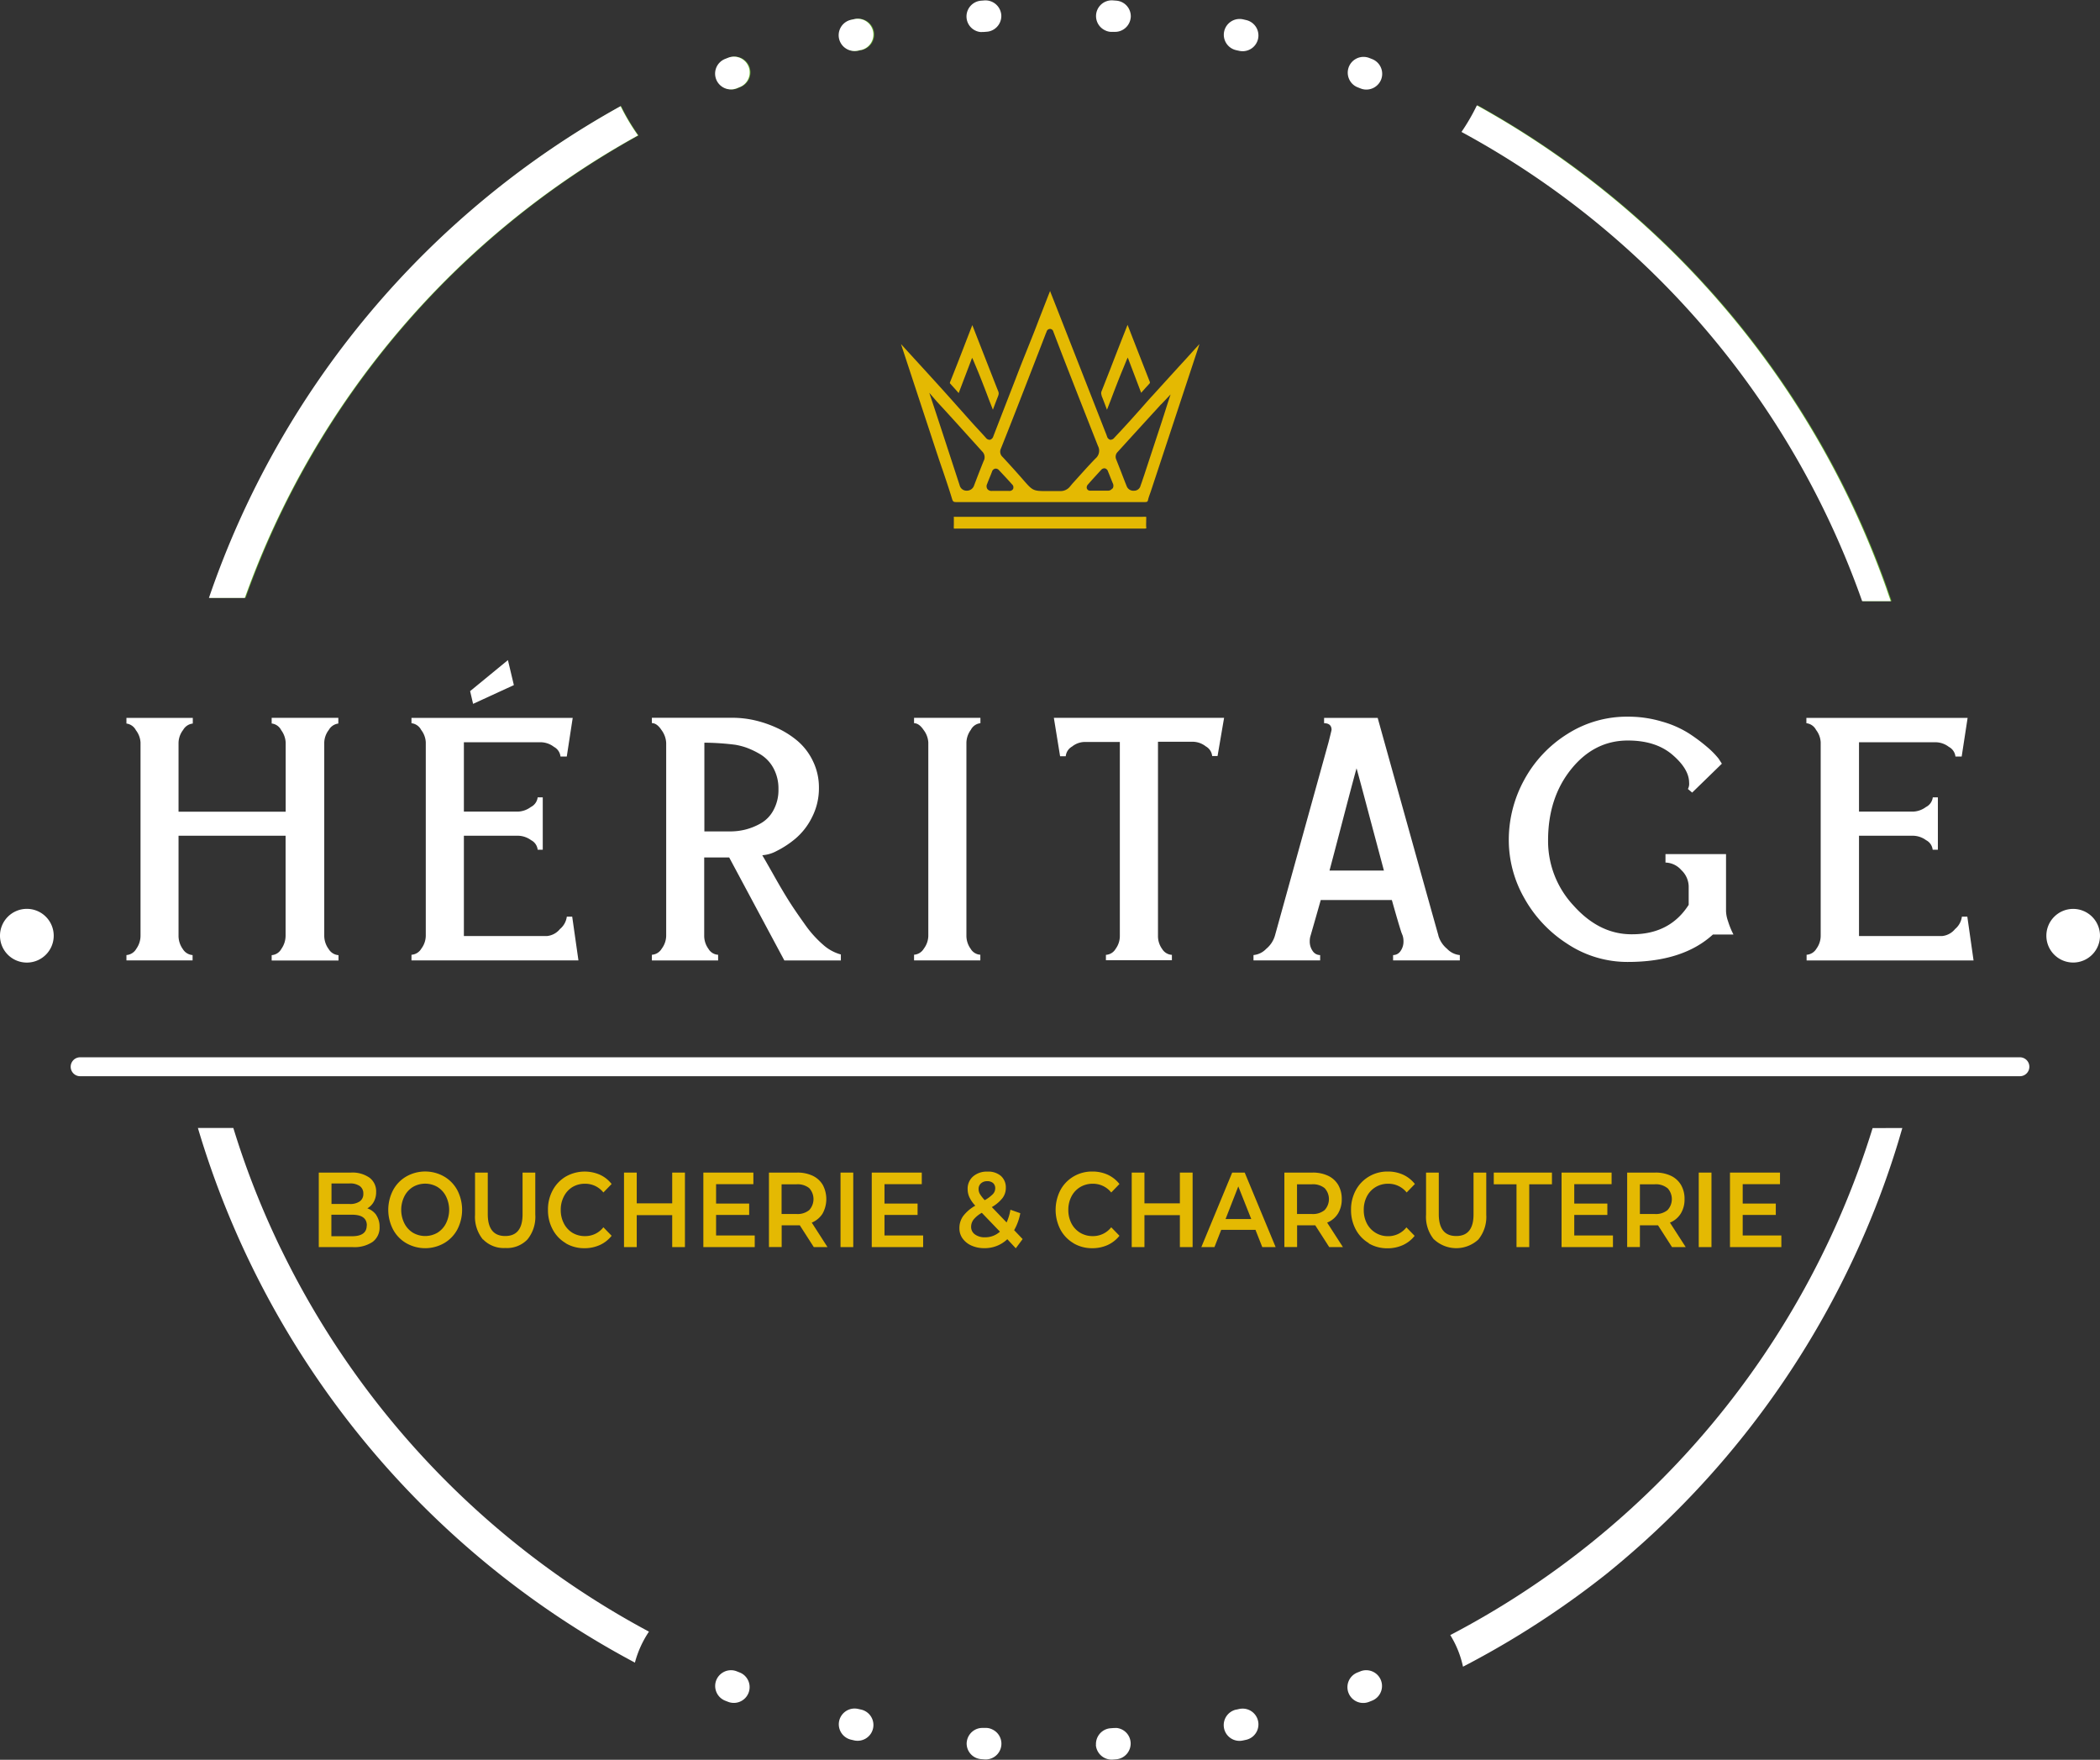 <svg id="Layer_1" data-name="Layer 1" xmlns="http://www.w3.org/2000/svg" xmlns:xlink="http://www.w3.org/1999/xlink" viewBox="0 0 494.94 414.71"><rect x="0" y="0" width="494.94" height="414.71" fill="#333333" stroke="none"/><defs><style>.cls-1{fill:none;}.cls-2{clip-path:url(#clip-path);}.cls-3{fill:#66b32e;}.cls-4{fill:#fff;}.cls-5{fill:#e4b902;}</style><clipPath id="clip-path" transform="translate(-172.5 -91.49)"><rect class="cls-1" width="841.89" height="595.28"/></clipPath></defs><title>Logo - Blanc fond noir - Héritage</title><g class="cls-2"><path class="cls-3" d="M617.26,230.08a210.46,210.46,0,0,0-96.48-113.76,47.68,47.68,0,0,1-3.63,6.26,202.11,202.11,0,0,1,94.43,110.58h6.74c-.34-1-.7-2-1.06-3.08M378.46,98.86A3.72,3.72,0,0,0,374,96l-.74.16a3.72,3.72,0,0,0,.82,7.35,3.84,3.84,0,0,0,.83-.09l.71-.16.07,0a3.74,3.74,0,0,0,2.76-4.42m-29.33,8.36a3.72,3.72,0,0,0-4.8-2.11l-.71.28a3.72,3.72,0,0,0,1.37,7.19,3.58,3.58,0,0,0,1.36-.27L347,112a3.71,3.71,0,0,0,2.11-4.82m-30.19,9.3a210.09,210.09,0,0,0-97,115.88h8.46A202.14,202.14,0,0,1,323,123.4a49.12,49.12,0,0,1-4.1-6.88" transform="translate(-172.5 -91.49)"/><path class="cls-4" d="M252.24,262A3,3,0,0,0,250,263.5a5.13,5.13,0,0,0-1.08,3v45.45a5.31,5.31,0,0,0,1.05,3.2,2.93,2.93,0,0,0,2.31,1.43v1.26H236.53v-1.26a2.84,2.84,0,0,0,2.28-1.47,5.43,5.43,0,0,0,1-3.16V288.44H214.58v23.49a5.31,5.31,0,0,0,1,3.2,2.93,2.93,0,0,0,2.31,1.43v1.26H202.3v-1.26a2.92,2.92,0,0,0,2.32-1.47,5.33,5.33,0,0,0,1-3.16V266.48a5.2,5.2,0,0,0-1.09-2.91A2.94,2.94,0,0,0,202.3,262v-1.33h15.64V262a3,3,0,0,0-2.28,1.51,5.13,5.13,0,0,0-1.08,3v16.27h25.25V266.48a5.35,5.35,0,0,0-1.05-2.91,2.87,2.87,0,0,0-2.25-1.58v-1.33h15.71Z" transform="translate(-172.5 -91.49)"/><path class="cls-4" d="M307.36,307.51l1.47,10.31H269.48v-1.33a2.92,2.92,0,0,0,2.32-1.44,5.15,5.15,0,0,0,1.05-3.12V266.41a5.2,5.2,0,0,0-1.09-2.91,2.94,2.94,0,0,0-2.28-1.58v-1.26h38l-1.4,9.12h-1.48a2.93,2.93,0,0,0-1.54-2.28,5.21,5.21,0,0,0-3-1.09H281.83v16.34h12.83a5.45,5.45,0,0,0,2.95-1.08,2.94,2.94,0,0,0,1.61-2.28h1.2v12.34h-1.2a2.86,2.86,0,0,0-1.54-2.24,5.36,5.36,0,0,0-3-1.05H281.83v23.63h19.64a4.49,4.49,0,0,0,3-1.64,4.55,4.55,0,0,0,1.62-2.92Zm-15.15-60.46,1.4,5.89L284,257.36l-.7-3Z" transform="translate(-172.5 -91.49)"/><path class="cls-4" d="M352.17,293.06q.56.92,2.7,4.7c1.42,2.53,2.63,4.56,3.61,6.11s2.21,3.34,3.68,5.4a26.15,26.15,0,0,0,4.35,4.87,10.34,10.34,0,0,0,4.17,2.28v1.41H357.36l-13-24.27h-5.89v18.37a5.23,5.23,0,0,0,1,3.16,2.81,2.81,0,0,0,2.28,1.4v1.34H326.14v-1.34a2.92,2.92,0,0,0,2.32-1.44,5.15,5.15,0,0,0,1.05-3.12V266.55a5.53,5.53,0,0,0-1.09-3q-1.08-1.65-2.28-1.65v-1.26h19.08a23.83,23.83,0,0,1,5,.56,27,27,0,0,1,5.37,1.82,21.07,21.07,0,0,1,4.94,3.13,14.36,14.36,0,0,1,3.58,4.73,14.14,14.14,0,0,1,1.4,6.31,14.94,14.94,0,0,1-1.64,6.91,15.67,15.67,0,0,1-3.93,5.05,22.53,22.53,0,0,1-4.39,2.88,8.27,8.27,0,0,1-3.36,1m-13.68-5.61h6.17a14.77,14.77,0,0,0,3.44-.42,14.61,14.61,0,0,0,3.61-1.44,7.71,7.71,0,0,0,3.05-3.12,9.87,9.87,0,0,0,1.19-5,10,10,0,0,0-1.22-5,8.52,8.52,0,0,0-3.12-3.23,19.6,19.6,0,0,0-3.23-1.54,16.6,16.6,0,0,0-2.6-.67,61.72,61.72,0,0,0-7.29-.49Z" transform="translate(-172.5 -91.49)"/><path class="cls-4" d="M387.93,260.66h15.64v1.26a2.87,2.87,0,0,0-2.25,1.55,5.33,5.33,0,0,0-1.05,3v45.45a5.23,5.23,0,0,0,1,3.16,2.81,2.81,0,0,0,2.28,1.4v1.34H387.93v-1.34a2.92,2.92,0,0,0,2.31-1.44,5.15,5.15,0,0,0,1.05-3.12V266.48a5.33,5.33,0,0,0-1.09-2.94c-.72-1.08-1.48-1.62-2.27-1.62Z" transform="translate(-172.5 -91.49)"/><path class="cls-4" d="M420.88,260.66H461l-1.54,9h-1.27a2.94,2.94,0,0,0-1.5-2.28,5.08,5.08,0,0,0-3-1.09h-8.27v45.73a5.18,5.18,0,0,0,1,3.13,2.86,2.86,0,0,0,2.28,1.36v1.27H433.15v-1.27a2.83,2.83,0,0,0,2.28-1.4,5.11,5.11,0,0,0,1-3.09V266.34H428.1a4.9,4.9,0,0,0-2.94,1.09,2.94,2.94,0,0,0-1.48,2.28h-1.33Z" transform="translate(-172.5 -91.49)"/><path class="cls-4" d="M511.49,311.93a6.31,6.31,0,0,0,2.07,3.16,4.72,4.72,0,0,0,3,1.47v1.26H500.83v-1.26a2.1,2.1,0,0,0,1.75-.94,3.85,3.85,0,0,0,.7-2.35,4.23,4.23,0,0,0-.21-1.34l-.28-.7c-.14-.42-.4-1.25-.77-2.49s-.87-3-1.48-5.15H483.78c-.84,3-1.64,5.77-2.38,8.34a4.23,4.23,0,0,0-.21,1.34,3.85,3.85,0,0,0,.7,2.35,2.09,2.09,0,0,0,1.75.94v1.26H467.93v-1.26a4.74,4.74,0,0,0,3-1.47,6.31,6.31,0,0,0,2.07-3.16l12.62-45.52c.47-1.87.71-2.85.71-2.94,0-1-.59-1.55-1.76-1.55v-1.26h12.63q.27,1,7.15,25.67t7.16,25.6m-25.67-15.29h12.83l-3.23-12.1q-2.44-9.23-3.22-12-.84,3-3.3,12.42t-3.08,11.71" transform="translate(-172.5 -91.49)"/><path class="cls-4" d="M581.05,311.72h-4.84q-7.08,6.46-20.06,6.46a25.62,25.62,0,0,1-14.27-4.28,30.28,30.28,0,0,1-10.17-10.84,27.61,27.61,0,0,1-3.61-13.5,29.4,29.4,0,0,1,3.61-14.24,29.06,29.06,0,0,1,10.1-10.8,26.11,26.11,0,0,1,14.34-4.14,27.63,27.63,0,0,1,8.07,1.16,23.89,23.89,0,0,1,6.31,2.77,40.45,40.45,0,0,1,4.32,3.22,19.75,19.75,0,0,1,2.7,2.74l.77,1.19-7,6.81-1-.85a2.54,2.54,0,0,0,.28-1.47q0-3.22-3.93-6.59T556.15,266q-7.92,0-13.36,6.77t-5.43,16.8a22.23,22.23,0,0,0,6,15.32q6,6.71,13.53,6.77h.29q8.89,0,13.32-6.94v-4.35a5.43,5.43,0,0,0-1.72-3.82,5.13,5.13,0,0,0-3.75-1.79v-2H579.3v13.4a7.82,7.82,0,0,0,.46,2.39,21.42,21.42,0,0,0,.87,2.31Z" transform="translate(-172.5 -91.49)"/><path class="cls-4" d="M636.17,307.51l1.47,10.32H598.29v-1.34a2.92,2.92,0,0,0,2.32-1.44,5.15,5.15,0,0,0,1-3.12V266.41a5.2,5.2,0,0,0-1.09-2.91,2.94,2.94,0,0,0-2.28-1.58v-1.26h38l-1.4,9.12h-1.47a2.94,2.94,0,0,0-1.55-2.28,5.21,5.21,0,0,0-3-1.09H610.64v16.34h12.84a5.42,5.42,0,0,0,2.94-1.08,2.94,2.94,0,0,0,1.61-2.28h1.2v12.34H628a2.86,2.86,0,0,0-1.54-2.24,5.36,5.36,0,0,0-3-1.05H610.64v23.63h19.64a4.48,4.48,0,0,0,3-1.64,4.58,4.58,0,0,0,1.61-2.92Z" transform="translate(-172.5 -91.49)"/><path class="cls-4" d="M648.56,345.11H191.39a2.23,2.23,0,1,1,0-4.46H648.56a2.23,2.23,0,0,1,0,4.46" transform="translate(-172.5 -91.49)"/><path class="cls-4" d="M617.06,230.08a210.46,210.46,0,0,0-96.48-113.76,47.68,47.68,0,0,1-3.63,6.26,202.11,202.11,0,0,1,94.43,110.58h6.74c-.34-1-.7-2-1.06-3.08M318.74,116.52a210.09,210.09,0,0,0-97,115.88h8.46a202.14,202.14,0,0,1,92.67-109,49.12,49.12,0,0,1-4.1-6.88" transform="translate(-172.5 -91.49)"/><path class="cls-4" d="M620.85,357.32c-.29,1-.59,2-.9,3.07a206,206,0,0,1-10.49,27.4A209.8,209.8,0,0,1,551.6,462a.12.12,0,0,1-.05.05q-7,5.58-14.49,10.56a209.64,209.64,0,0,1-19.75,11.65,23.48,23.48,0,0,0-3-7.45,202.1,202.1,0,0,0,99.54-119.48Z" transform="translate(-172.5 -91.49)"/><path class="cls-4" d="M325.45,476a24.2,24.2,0,0,0-3.31,7.3,210.46,210.46,0,0,1-103-126h8.35a197.41,197.41,0,0,0,10,25.94q.7,1.53,1.44,3A202.55,202.55,0,0,0,325.45,476" transform="translate(-172.5 -91.49)"/><path class="cls-4" d="M378.26,98.86A3.72,3.72,0,0,0,373.81,96l-.74.16a3.72,3.72,0,0,0,.82,7.35,3.84,3.84,0,0,0,.83-.09l.71-.16.07,0a3.74,3.74,0,0,0,2.76-4.42m-29.33,8.36a3.72,3.72,0,0,0-4.8-2.11l-.71.28a3.72,3.72,0,0,0,1.37,7.19,3.58,3.58,0,0,0,1.36-.27l.67-.27a3.71,3.71,0,0,0,2.11-4.82" transform="translate(-172.5 -91.49)"/><path class="cls-4" d="M408.49,95a3.74,3.74,0,0,1-2.59,3.81,3.45,3.45,0,0,1-.86.16l-.73.06H404a2.63,2.63,0,0,1-.49,0,3.69,3.69,0,0,1-3.21-3.38,3.73,3.73,0,0,1,3.42-4l.77-.06a3.74,3.74,0,0,1,4,3.45" transform="translate(-172.5 -91.49)"/><path class="cls-4" d="M439,95.56a3.74,3.74,0,0,1-2.59,3.27,3.68,3.68,0,0,1-1.11.17,1.27,1.27,0,0,1-.28,0l-.73,0a3.4,3.4,0,0,1-1.31-.35,3.71,3.71,0,0,1,1.83-7.07l.77.06a3.7,3.7,0,0,1,3.42,4" transform="translate(-172.5 -91.49)"/><path class="cls-4" d="M469,100.68a3.73,3.73,0,0,1-3.62,2.88,3.81,3.81,0,0,1-.82-.09l-.73-.16a3.72,3.72,0,0,1-2.8-4.46,3.73,3.73,0,0,1,4.45-2.8l.73.17a3.72,3.72,0,0,1,2.79,4.46" transform="translate(-172.5 -91.49)"/><path class="cls-4" d="M498,110.26a3.76,3.76,0,0,1-3.46,2.34,3.65,3.65,0,0,1-1.36-.26l-.68-.27a3.63,3.63,0,0,1-1.71-1.36,3.72,3.72,0,0,1,4.4-5.57l.72.28a3.73,3.73,0,0,1,2.09,4.84" transform="translate(-172.5 -91.49)"/><path class="cls-4" d="M461,498.83a3.72,3.72,0,0,0,4.45,2.82l.74-.16a3.72,3.72,0,0,0-.82-7.35,3.84,3.84,0,0,0-.83.09l-.71.16-.07,0a3.74,3.74,0,0,0-2.76,4.42m29.33-8.36a3.72,3.72,0,0,0,4.8,2.11l.71-.28a3.72,3.72,0,0,0-1.37-7.19,3.58,3.58,0,0,0-1.36.27l-.67.27a3.71,3.71,0,0,0-2.11,4.82" transform="translate(-172.5 -91.49)"/><path class="cls-4" d="M430.81,502.74a3.74,3.74,0,0,1,2.59-3.81,3.45,3.45,0,0,1,.86-.16l.73-.06h.28a2.63,2.63,0,0,1,.49,0,3.69,3.69,0,0,1,3.21,3.38,3.73,3.73,0,0,1-3.42,4l-.77.06a3.74,3.74,0,0,1-4-3.45" transform="translate(-172.5 -91.49)"/><path class="cls-4" d="M400.34,502.13a3.74,3.74,0,0,1,2.59-3.27,3.68,3.68,0,0,1,1.11-.17,1.27,1.27,0,0,1,.28,0l.73,0a3.4,3.4,0,0,1,1.31.35,3.71,3.71,0,0,1-1.83,7.07l-.77-.06a3.7,3.7,0,0,1-3.42-4" transform="translate(-172.5 -91.49)"/><path class="cls-4" d="M370.29,497a3.73,3.73,0,0,1,3.62-2.88,3.81,3.81,0,0,1,.82.09l.73.16a3.72,3.72,0,0,1,2.8,4.46,3.73,3.73,0,0,1-4.45,2.8l-.73-.17a3.72,3.72,0,0,1-2.79-4.46" transform="translate(-172.5 -91.49)"/><path class="cls-4" d="M341.32,487.43a3.76,3.76,0,0,1,3.46-2.34,3.65,3.65,0,0,1,1.36.26l.68.27a3.63,3.63,0,0,1,1.71,1.36,3.72,3.72,0,0,1-4.4,5.57l-.72-.28a3.73,3.73,0,0,1-2.09-4.84" transform="translate(-172.5 -91.49)"/><path class="cls-4" d="M667.44,312a6.32,6.32,0,1,1-6.32-6.32,6.33,6.33,0,0,1,6.32,6.32" transform="translate(-172.5 -91.49)"/><path class="cls-4" d="M172.5,312a6.33,6.33,0,1,1,6.33,6.33A6.32,6.32,0,0,1,172.5,312" transform="translate(-172.5 -91.49)"/><path class="cls-5" d="M454.31,173.53,452.08,176c-2.62,2.85-5.22,5.72-7.82,8.58-.94,1-1.87,2.08-2.8,3.13l-2.34,2.62c-.7.78-1.41,1.54-2.11,2.31l-1.87,2a1.15,1.15,0,0,1-1,.48,1.12,1.12,0,0,1-.74-.81c-.15-.43-.32-.86-.49-1.28l-9.32-23.78c-1.18-3-2.35-6-3.54-9A.65.65,0,0,1,420,160l-.08.24c-.81,2.05-1.6,4.11-2.41,6.17-.51,1.32-1,2.63-1.53,3.95q-1,2.51-2,5t-2.08,5.32q-2.64,6.79-5.28,13.61a1.18,1.18,0,0,1-.79.84,1.14,1.14,0,0,1-1-.5c-.64-.71-1.29-1.42-1.94-2.12s-1.06-1.15-1.58-1.73c-1-1.12-2-2.25-3-3.36q-2.07-2.34-4.18-4.67c-2.66-2.94-5.33-5.85-8-8.77l-1.28-1.41,5.75,17.47c1,3,1.95,5.94,2.94,8.91.37,1.13.75,2.24,1.14,3.35.74,2.2,1.52,4.48,2.2,6.74.22.71.39.77,1.07.77q8.5,0,17,0h22c1.77,0,3.55,0,5.33,0,.62,0,.72-.13.8-.52s.29-1,.45-1.43l.21-.6,11.46-34.69-.85.92M404.38,200c-.63,1.55-1.25,3.14-1.84,4.68l-.45,1.18a1.78,1.78,0,0,1-1.76,1.26h0a1.66,1.66,0,0,1-1.66-1.29q-2-6.12-4-12.24l-1.77-5.38h0l-.23-.7c0-.05-.11-.3-.15-.45l-1-3L393.2,186l.11.13,1.44,1.56,2.43,2.66,2.27,2.51c1.5,1.66,3,3.32,4.52,5a1.9,1.9,0,0,1,.41,2.18m6.94,6.61a1,1,0,0,1-1,.53h-1.68l-.48,0h-.57c-.41,0-.82,0-1.24,0h-.07a1.23,1.23,0,0,1-1.08-.46,1.21,1.21,0,0,1-.05-1.18c.27-.71.56-1.42.85-2.12l.31-.8a1,1,0,0,1,.74-.69,1,1,0,0,1,.9.37l.13.14c1,1.06,2,2.12,2.95,3.2a.91.91,0,0,1,.26,1m13.33-.42a2.83,2.83,0,0,1-2.17,1h-3.16c-3.23,0-3.38-.07-5.5-2.5l-.06-.07c-1.57-1.8-3.23-3.64-4.93-5.47a1.67,1.67,0,0,1-.39-2c1.88-4.7,3.71-9.38,5.89-15l3.06-7.89,1.52-3.93a6.71,6.71,0,0,1,.27-.65A.86.86,0,0,1,420,169a.84.84,0,0,1,.77.68l1,2.61q1.17,3.06,2.36,6.1l1.15,2.94c1.95,5,4,10.19,6,15.27a2.37,2.37,0,0,1-.57,2.92c-1.87,1.91-3.68,4-5.45,5.93Zm10,.42a1.21,1.21,0,0,1-1.05.48H432l-.56,0h-1.92a.8.8,0,0,1-.88-.57,1,1,0,0,1,.28-.89c1-1.15,2.06-2.29,3.1-3.43a1,1,0,0,1,.9-.37,1.05,1.05,0,0,1,.72.72c.18.44.36.88.53,1.32l.58,1.43a1.31,1.31,0,0,1,0,1.26m12.89-19.88-.85,2.68c-.13.38-.25.76-.37,1.15l-4.3,13.06c-.15.44-.3.87-.44,1.3s-.25.7-.37,1.05a1.55,1.55,0,0,1-1.55,1.18h0a1.68,1.68,0,0,1-1.72-1.07c-.44-1.1-.87-2.21-1.29-3.31l-1.18-3a1.59,1.59,0,0,1,.34-1.75q4.81-5.29,9.65-10.58l.46-.51a1.69,1.69,0,0,1,.23-.21l2.14-2.26Z" transform="translate(-172.5 -91.49)"/><path class="cls-5" d="M442.65,216s-.07.06-.43.05H398.14a6.07,6.07,0,0,1-.83,0,6.57,6.57,0,0,1,0-.87v-1.67a.58.58,0,0,1,0-.23.55.55,0,0,1,.24,0H441.8a6.55,6.55,0,0,1,.84,0,6.38,6.38,0,0,1,0,.82c0,.16,0,.32,0,.47a9.6,9.6,0,0,0,0,1.07.89.89,0,0,1,0,.4" transform="translate(-172.5 -91.49)"/><path class="cls-5" d="M407.8,184.68c-.38.95-.74,1.9-1.1,2.86l-.19.5-.91-2.33q-1-2.67-2.06-5.34c-.27-.68-.55-1.36-.85-2.08l-.84-2v0l-.24-.48-3.1,8.15-.06.16a.1.1,0,0,0,0,0h0c-.47-.54-.95-1.07-1.44-1.61l-.61-.68s-.05,0,0-.25q2-5,3.94-10.08l1.32-3.4q2,5.13,4,10.24l1.2,3.06c.3.77.6,1.54.91,2.3a1.25,1.25,0,0,1,0,1" transform="translate(-172.5 -91.49)"/><path class="cls-5" d="M432.11,184.69c.38.95.74,1.9,1.1,2.86l.19.5.91-2.33q1-2.67,2.06-5.34c.27-.68.55-1.36.85-2.08l.84-2.06h0l.24-.49,3.1,8.16.06.15v0h0c.47-.54.95-1.08,1.44-1.61l.61-.68s0-.05,0-.25c-1.32-3.36-2.63-6.73-3.94-10.08l-1.32-3.4c-1.35,3.42-2.69,6.82-4,10.24l-1.2,3.05c-.3.77-.6,1.55-.91,2.31a1.25,1.25,0,0,0,0,1" transform="translate(-172.5 -91.49)"/><path class="cls-5" d="M261.17,377.84a4.74,4.74,0,0,1,.79,2.77,4.18,4.18,0,0,1-1.62,3.53,7.62,7.62,0,0,1-4.71,1.24h-8V367.82h7.57a7,7,0,0,1,4.41,1.22,4,4,0,0,1,1.54,3.35,4.63,4.63,0,0,1-.55,2.3,4,4,0,0,1-1.52,1.56,4.3,4.3,0,0,1,2.12,1.59m-10.57-7.46v4.84h4.25a4,4,0,0,0,2.41-.61,2.09,2.09,0,0,0,.84-1.8,2.12,2.12,0,0,0-.84-1.82,4,4,0,0,0-2.41-.61Zm8.33,9.91q0-2.54-3.48-2.54H250.6v5.07h4.85q3.48,0,3.48-2.53" transform="translate(-172.5 -91.49)"/><path class="cls-5" d="M268.26,384.46a8.15,8.15,0,0,1-3.12-3.23,10.05,10.05,0,0,1,0-9.26,8.15,8.15,0,0,1,3.12-3.23,9,9,0,0,1,8.9,0,8.19,8.19,0,0,1,3.12,3.22,10.09,10.09,0,0,1,0,9.28,8.19,8.19,0,0,1-3.12,3.22,9,9,0,0,1-8.9,0m7.36-2.48a5.5,5.5,0,0,0,2-2.21,7.16,7.16,0,0,0,0-6.34,5.5,5.5,0,0,0-2-2.21,5.75,5.75,0,0,0-5.82,0,5.5,5.5,0,0,0-2,2.21,7.16,7.16,0,0,0,0,6.34,5.5,5.5,0,0,0,2,2.21,5.75,5.75,0,0,0,5.82,0" transform="translate(-172.5 -91.49)"/><path class="cls-5" d="M286.32,383.59a8.43,8.43,0,0,1-1.86-5.86v-9.91h3v9.78q0,5.17,4.11,5.17t4.09-5.17v-9.78h3v9.91a8.43,8.43,0,0,1-1.86,5.86,6.66,6.66,0,0,1-5.2,2,6.74,6.74,0,0,1-5.22-2" transform="translate(-172.5 -91.49)"/><path class="cls-5" d="M305.86,384.46a8.12,8.12,0,0,1-3.09-3.22,9.51,9.51,0,0,1-1.12-4.64,9.41,9.41,0,0,1,1.13-4.64,8.28,8.28,0,0,1,3.1-3.22,9,9,0,0,1,8-.42,7.4,7.4,0,0,1,2.77,2.19l-1.94,2a5.44,5.44,0,0,0-4.31-2.06,5.65,5.65,0,0,0-3,.79,5.51,5.51,0,0,0-2,2.2,6.72,6.72,0,0,0-.74,3.18,6.79,6.79,0,0,0,.74,3.19,5.55,5.55,0,0,0,2,2.19,5.65,5.65,0,0,0,3,.79,5.4,5.4,0,0,0,4.31-2.08l1.94,2a7.4,7.4,0,0,1-2.78,2.18,8.67,8.67,0,0,1-3.63.75,8.49,8.49,0,0,1-4.42-1.17" transform="translate(-172.5 -91.49)"/><polygon class="cls-5" points="161.43 276.33 161.43 293.89 158.43 293.89 158.43 286.36 150.07 286.36 150.07 293.89 147.07 293.89 147.07 276.33 150.07 276.33 150.07 283.58 158.43 283.58 158.43 276.33 161.43 276.33"/><polygon class="cls-5" points="177.88 291.15 177.88 293.89 165.77 293.89 165.77 276.33 177.56 276.33 177.56 279.06 168.77 279.06 168.77 283.63 176.57 283.63 176.57 286.31 168.77 286.31 168.77 291.15 177.88 291.15"/><path class="cls-5" d="M364.3,385.38l-3.3-5.14-.62,0h-3.65v5.12h-3V367.82h6.65a8.36,8.36,0,0,1,3.66.75,5.49,5.49,0,0,1,2.38,2.16,7.09,7.09,0,0,1-.05,6.75,5.47,5.47,0,0,1-2.55,2.13l3.71,5.77Zm-1.08-13.9a4.37,4.37,0,0,0-3-.9h-3.51v7h3.51a4.32,4.32,0,0,0,3-.92,3.83,3.83,0,0,0,0-5.18" transform="translate(-172.5 -91.49)"/><rect class="cls-5" x="198.1" y="276.33" width="3" height="17.56"/><polygon class="cls-5" points="217.57 291.15 217.57 293.89 205.46 293.89 205.46 276.33 217.25 276.33 217.25 279.06 208.46 279.06 208.46 283.63 216.26 283.63 216.26 286.31 208.46 286.31 208.46 291.15 217.57 291.15"/><path class="cls-5" d="M411.91,385.66l-2-2.14a7.67,7.67,0,0,1-5.43,2.11,7.3,7.3,0,0,1-3-.6,5.09,5.09,0,0,1-2.1-1.67,4,4,0,0,1-.76-2.42,4.81,4.81,0,0,1,.88-2.87,9.38,9.38,0,0,1,2.86-2.45,7.72,7.72,0,0,1-1.39-2,4.63,4.63,0,0,1-.41-1.89,3.8,3.8,0,0,1,1.28-3,4.92,4.92,0,0,1,3.4-1.14,4.58,4.58,0,0,1,3.14,1,3.61,3.61,0,0,1,1.18,2.82,3.93,3.93,0,0,1-.78,2.41,8.79,8.79,0,0,1-2.52,2.13l3.48,3.62a11.9,11.9,0,0,0,.9-3l2.33.82a12.78,12.78,0,0,1-1.45,4l2,2.1Zm-3.74-3.92-4.27-4.44a6.75,6.75,0,0,0-1.95,1.6,2.79,2.79,0,0,0-.57,1.71,2.12,2.12,0,0,0,.9,1.78,3.82,3.82,0,0,0,2.38.68,5.11,5.11,0,0,0,3.51-1.33m-4.48-11.37a1.74,1.74,0,0,0-.55,1.34,2.31,2.31,0,0,0,.3,1.14,8.61,8.61,0,0,0,1.15,1.47,8.49,8.49,0,0,0,1.93-1.44,2,2,0,0,0,.54-1.35,1.6,1.6,0,0,0-.49-1.23,2,2,0,0,0-1.38-.45,2.09,2.09,0,0,0-1.5.52" transform="translate(-172.5 -91.49)"/><path class="cls-5" d="M425.51,384.46a8.25,8.25,0,0,1-3.09-3.22,10.13,10.13,0,0,1,0-9.28,8.28,8.28,0,0,1,3.1-3.22,8.52,8.52,0,0,1,4.42-1.17,8.64,8.64,0,0,1,3.63.75,7.56,7.56,0,0,1,2.77,2.19l-1.94,2a5.47,5.47,0,0,0-4.32-2.06,5.68,5.68,0,0,0-3,.79,5.51,5.51,0,0,0-2.05,2.2,6.72,6.72,0,0,0-.74,3.18,6.79,6.79,0,0,0,.74,3.19,5.55,5.55,0,0,0,2.05,2.19,5.68,5.68,0,0,0,3,.79,5.43,5.43,0,0,0,4.32-2.08l1.94,2a7.56,7.56,0,0,1-2.78,2.18,8.72,8.72,0,0,1-3.64.75,8.52,8.52,0,0,1-4.42-1.17" transform="translate(-172.5 -91.49)"/><polygon class="cls-5" points="281.08 276.33 281.08 293.89 278.08 293.89 278.08 286.36 269.73 286.36 269.73 293.89 266.73 293.89 266.73 276.33 269.73 276.33 269.73 283.58 278.08 283.58 278.08 276.33 281.08 276.33"/><path class="cls-5" d="M468.4,381.32h-8.08l-1.59,4.06h-3.09l7.27-17.56h2.95l7.29,17.56H470Zm-1-2.56-3.05-7.68-3,7.68Z" transform="translate(-172.5 -91.49)"/><path class="cls-5" d="M485.78,385.38l-3.3-5.14-.63,0h-3.64v5.12h-3V367.82h6.64a8.36,8.36,0,0,1,3.66.75,5.46,5.46,0,0,1,2.39,2.16,6.49,6.49,0,0,1,.83,3.34,6.34,6.34,0,0,1-.89,3.41,5.37,5.37,0,0,1-2.55,2.13l3.72,5.77Zm-1.09-13.9a4.37,4.37,0,0,0-3-.9h-3.5v7h3.5a4.32,4.32,0,0,0,3-.92,3.8,3.8,0,0,0,0-5.18" transform="translate(-172.5 -91.49)"/><path class="cls-5" d="M495.13,384.46a8.25,8.25,0,0,1-3.09-3.22,9.62,9.62,0,0,1-1.12-4.64,9.51,9.51,0,0,1,1.13-4.64,8.3,8.3,0,0,1,3.11-3.22,8.49,8.49,0,0,1,4.42-1.17,8.59,8.59,0,0,1,3.62.75,7.56,7.56,0,0,1,2.77,2.19l-1.94,2a5.47,5.47,0,0,0-4.32-2.06,5.62,5.62,0,0,0-3,.79,5.53,5.53,0,0,0-2.06,2.2,6.72,6.72,0,0,0-.73,3.18,6.79,6.79,0,0,0,.73,3.19,5.54,5.54,0,0,0,5,3,5.43,5.43,0,0,0,4.32-2.08l1.94,2a7.48,7.48,0,0,1-2.78,2.18,8.68,8.68,0,0,1-3.64.75,8.52,8.52,0,0,1-4.42-1.17" transform="translate(-172.5 -91.49)"/><path class="cls-5" d="M510.47,383.59a8.38,8.38,0,0,1-1.87-5.86v-9.91h3v9.78q0,5.17,4.11,5.17t4.08-5.17v-9.78h3v9.91a8.43,8.43,0,0,1-1.86,5.86,7.67,7.67,0,0,1-10.42,0" transform="translate(-172.5 -91.49)"/><polygon class="cls-5" points="357.42 279.09 352.06 279.09 352.06 276.33 365.77 276.33 365.77 279.09 360.42 279.09 360.42 293.89 357.42 293.89 357.42 279.09"/><polygon class="cls-5" points="380.15 291.15 380.15 293.89 368.04 293.89 368.04 276.33 379.83 276.33 379.83 279.06 371.03 279.06 371.03 283.63 378.83 283.63 378.83 286.31 371.03 286.31 371.03 291.15 380.15 291.15"/><path class="cls-5" d="M566.57,385.38l-3.3-5.14-.62,0H559v5.12h-3V367.82h6.65a8.32,8.32,0,0,1,3.65.75,5.46,5.46,0,0,1,2.39,2.16,6.39,6.39,0,0,1,.83,3.34,6.26,6.26,0,0,1-.89,3.41,5.37,5.37,0,0,1-2.55,2.13l3.72,5.77Zm-1.09-13.9a4.34,4.34,0,0,0-3-.9H559v7h3.51a4.29,4.29,0,0,0,3-.92,3.8,3.8,0,0,0,0-5.18" transform="translate(-172.5 -91.49)"/><rect class="cls-5" x="400.37" y="276.33" width="3" height="17.56"/><polygon class="cls-5" points="419.84 291.15 419.84 293.89 407.73 293.89 407.73 276.33 419.52 276.33 419.52 279.06 410.73 279.06 410.73 283.63 418.53 283.63 418.53 286.31 410.73 286.31 410.73 291.15 419.84 291.15"/></g></svg>